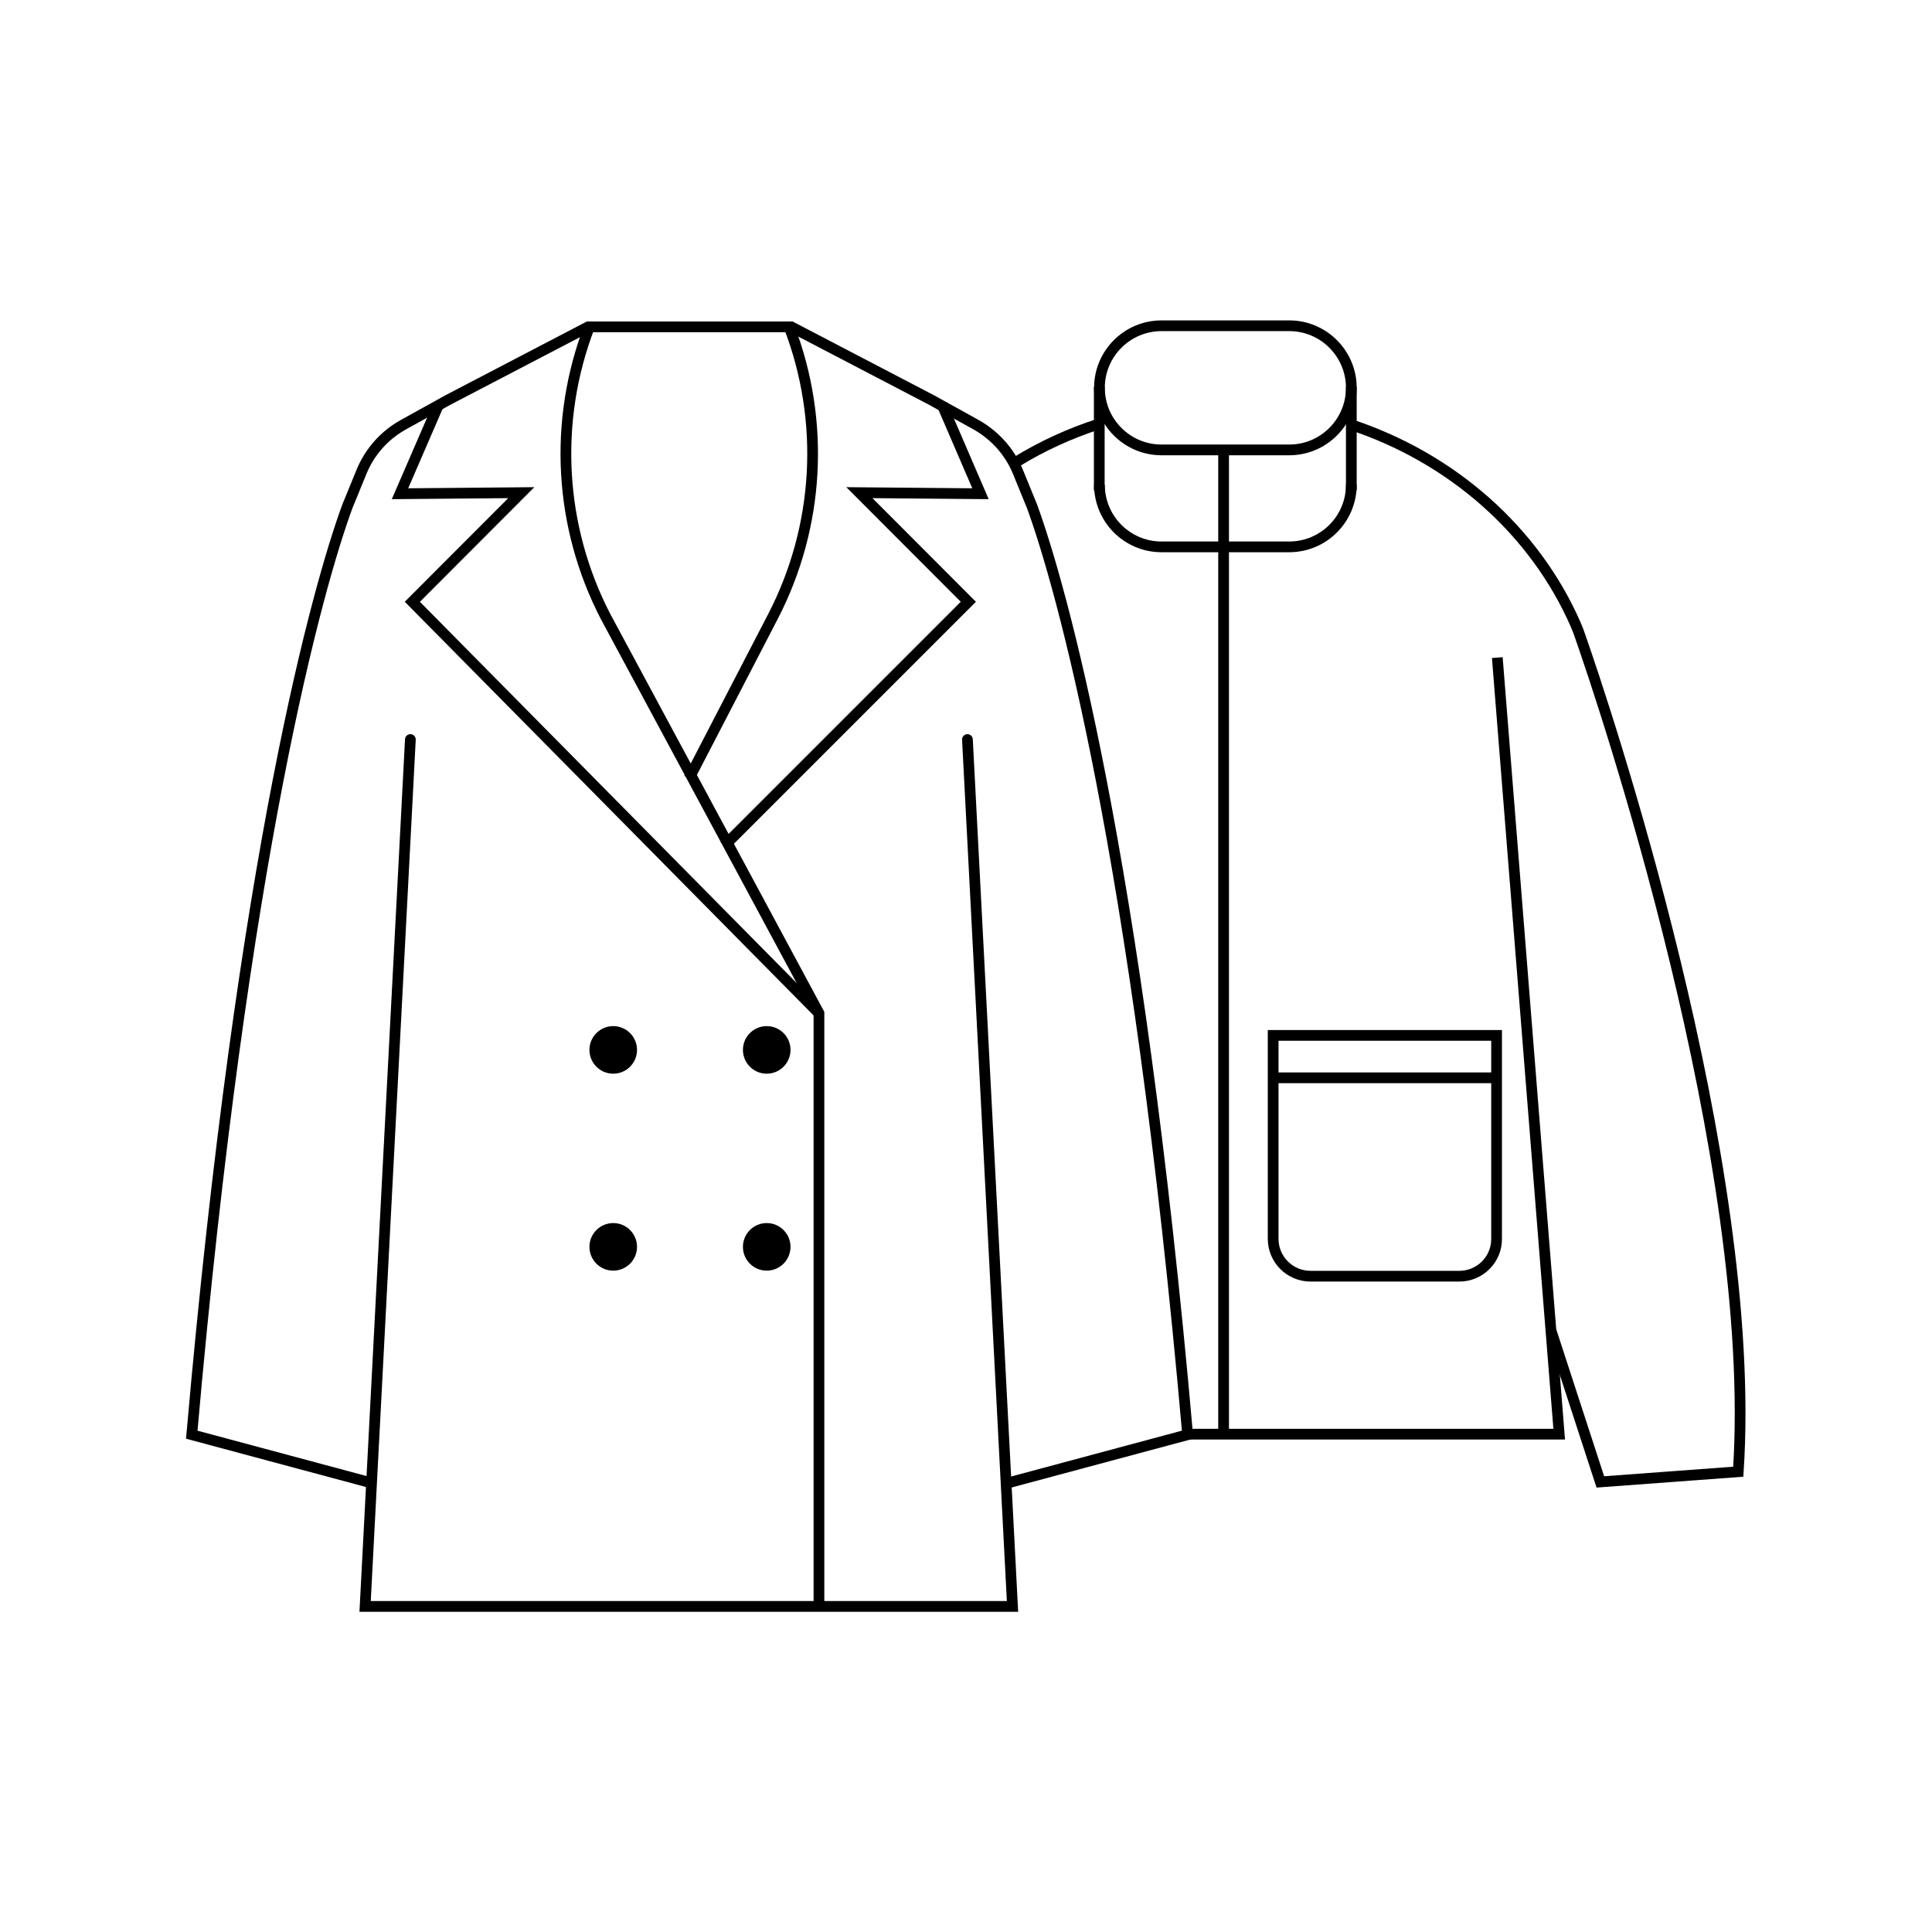 <?xml version="1.0" encoding="utf-8"?>
<!-- Generator: Adobe Illustrator 24.1.2, SVG Export Plug-In . SVG Version: 6.00 Build 0)  -->
<svg version="1.1" id="Слой_1" xmlns="http://www.w3.org/2000/svg" xmlns:xlink="http://www.w3.org/1999/xlink" x="0px" y="0px"
	 viewBox="0 0 1080 1080" style="enable-background:new 0 0 1080 1080;" xml:space="preserve">
<style type="text/css">
	.st0{display:none;}
	.st1{display:inline;fill:none;stroke:#D4145A;stroke-width:6;stroke-miterlimit:10;}
	.st2{fill:none;stroke:#000000;stroke-width:6;stroke-miterlimit:10;}
	.st3{fill:none;stroke:#000000;stroke-width:6;stroke-linecap:round;stroke-miterlimit:10;}
	.st4{fill:none;stroke:#00FF00;stroke-width:6;stroke-linecap:round;stroke-miterlimit:10;}
	.st5{fill:none;stroke:#00FFFF;stroke-width:6;stroke-linecap:round;stroke-miterlimit:10;}
	.st6{fill:#FFFFFF;stroke:#000000;stroke-width:6;stroke-miterlimit:10;}
	.st7{fill:none;stroke:#00D400;stroke-width:6;stroke-linecap:round;stroke-miterlimit:10;}
</style>
<g class="st0">
	<rect x="101" y="101" class="st1" width="878" height="878"/>
</g>
<g id="_x32_4_Jackets__x26__Coats">
	<g id="_x36__Jackets_1_">
		<g>
			<polyline class="st2" points="837,367.6 871.6,801.7 663.8,801.7 			"/>
			<path class="st2" d="M720.7,251.5h-71.4c-19.2,0-34.7-15.6-34.7-34.7v0c0-19.2,15.6-34.7,34.7-34.7h71.4
				c19.2,0,34.7,15.6,34.7,34.7v0C755.4,235.9,739.9,251.5,720.7,251.5z"/>
			<polyline class="st2" points="614.5,274.3 614.5,237.8 614.5,216.3 			"/>
			<line class="st2" x1="755.4" y1="274.3" x2="755.4" y2="216.3"/>
			<path class="st2" d="M755.4,271c0,19.2-15.6,34.7-34.7,34.7h-71.4c-19.2,0-34.7-15.6-34.7-34.7"/>
			<path class="st2" d="M568.3,258.1c14.2-8.7,29.6-15.8,46-21.1"/>
			<path class="st2" d="M867,743.7l27.6,84.7l77.1-5.7c11.5-173.2-76.3-432.5-88.2-466.5c-0.8-2.4-1.7-4.8-2.7-7.1
				C857.9,296.8,811.6,255.7,754,237"/>
			<line class="st2" x1="684" y1="251.5" x2="684" y2="801.7"/>
			<path class="st2" d="M815.8,713.4h-83.2c-11.5,0-20.9-9.3-20.9-20.9V578.8h124.9v113.7C836.7,704,827.3,713.4,815.8,713.4z"/>
		</g>
		<line class="st2" x1="711.5" y1="602.5" x2="836.5" y2="602.5"/>
	</g>
	<g>
		<polyline class="st3" points="229.4,413.4 204.1,898 566,898 540.8,413.4 		"/>
		<path class="st2" d="M329.5,182.6c-20.3,52.9-17,111.9,9.1,162.2l119.2,221.6V898"/>
		<path class="st2" d="M441.1,182.6L441.1,182.6c20.3,52.9,17,111.9-9.1,162.2l-46.8,90.3"/>
		<polyline class="st2" points="404.9,472.8 541.3,336.4 480.4,275.4 548.1,276 526.5,225.9 		"/>
		<polyline class="st2" points="245.3,225.9 223.6,276 291.4,275.4 230.5,336.4 457.8,566.4 		"/>
		<path class="st2" d="M208.9,829.3L107.2,802l0,0c28.6-326.1,70.8-474.9,87-519l7.9-19.3c4.6-11.2,12.8-20.4,23.4-26.3l24.9-13.8
			l78.4-40.9h113.5l78.4,40.9l24.9,13.8c10.5,5.9,18.8,15.1,23.4,26.3l7.9,19.3c16.1,44.1,58.4,193,87,519l0,0l-101.7,27.3"/>
		<g>
			<circle cx="428.6" cy="586.9" r="13.3"/>
			<circle cx="342.8" cy="586.9" r="13.3"/>
			<circle cx="428.6" cy="697" r="13.3"/>
			<circle cx="342.8" cy="697" r="13.3"/>
		</g>
	</g>
</g>
</svg>
